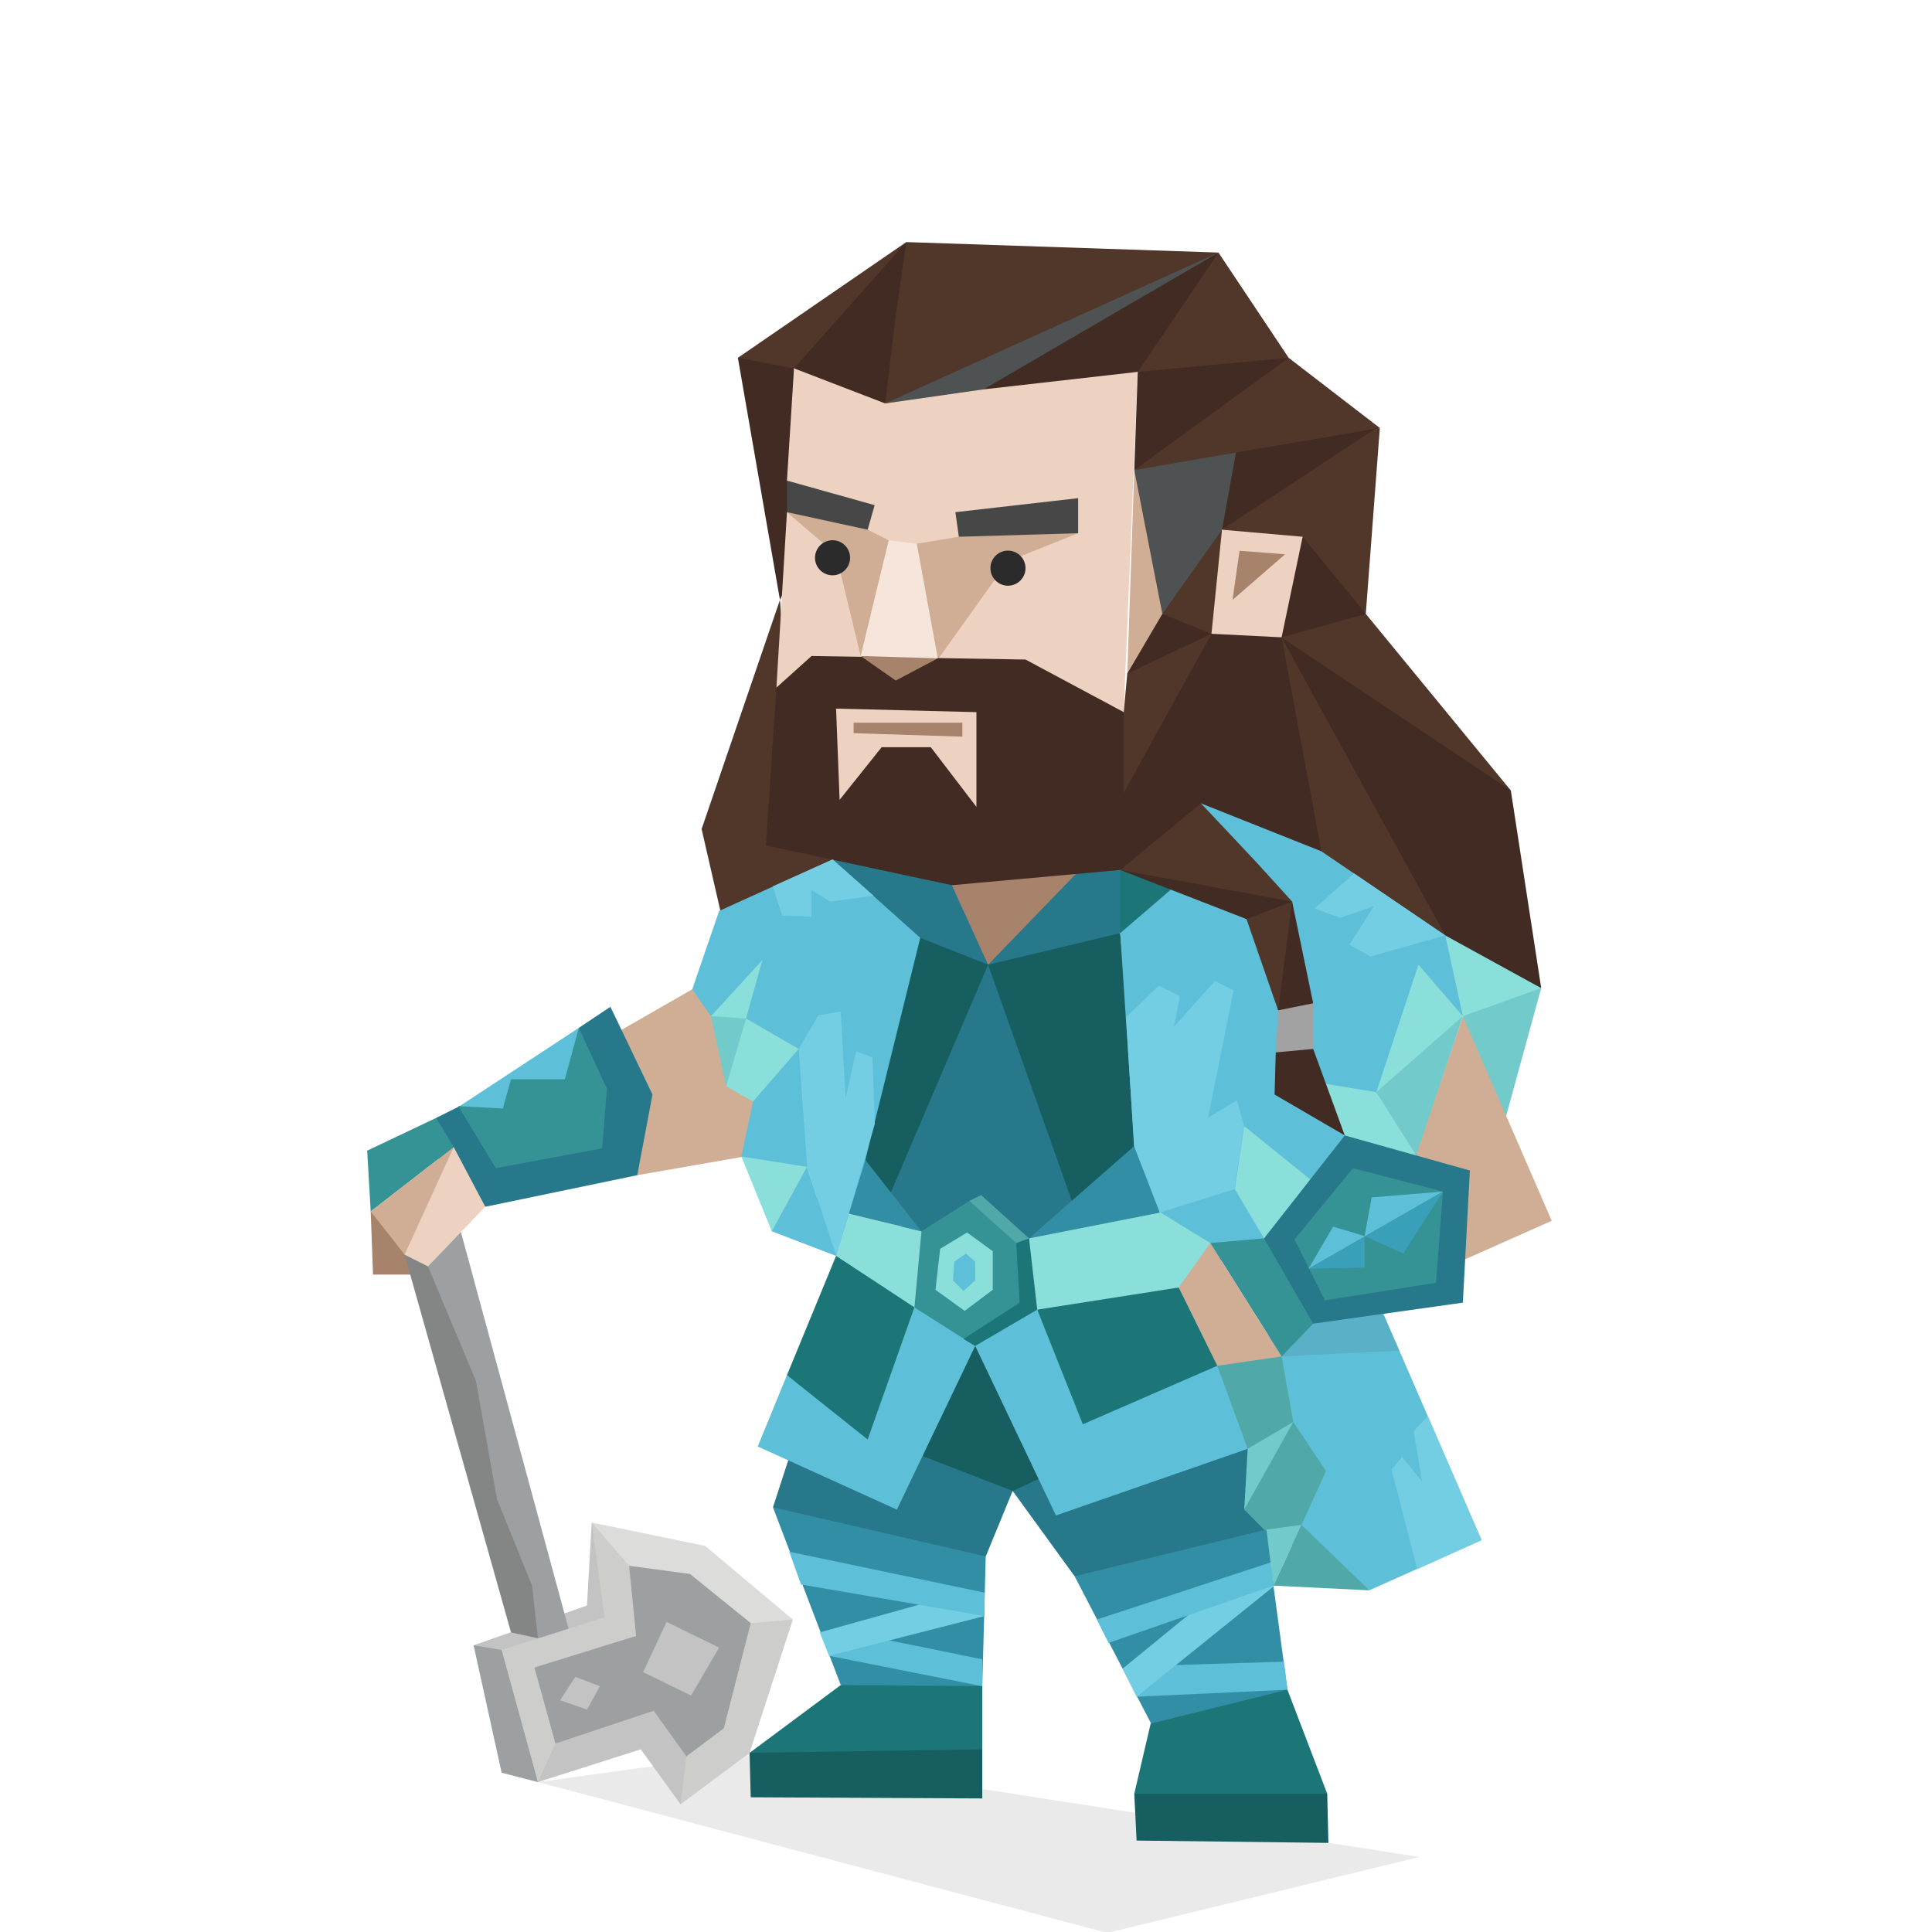 <svg id="Layer_1" data-name="Layer 1" xmlns="http://www.w3.org/2000/svg" viewBox="0 0 400 400"><defs><style>.cls-1,.cls-25{fill:#2b2b2b;}.cls-1{fill-opacity:0.1;}.cls-2{fill:#412b23;}.cls-3{fill:#51362a;}.cls-4{fill:#72cacb;}.cls-5{fill:#c3c3c3;}.cls-6{fill:#9ca0a1;}.cls-7{fill:#165e60;}.cls-8{fill:#27788b;}.cls-9{fill:#5ebfd8;}.cls-10{fill:#8bdfdb;}.cls-11{fill:#cfae95;}.cls-12{fill:#318ea5;}.cls-13{fill:#73cee4;}.cls-14{fill:#369395;}.cls-15{fill:#1c7678;}.cls-16{fill:#3a9fb9;}.cls-17{fill:#50a8a9;}.cls-18{fill:#a8836c;}.cls-19{fill:#848585;}.cls-20{fill:#cdcdcc;}.cls-21{fill:#dcdcdb;}.cls-22{fill:#eed2c1;}.cls-23{fill:#4f5253;}.cls-24{fill:#474747;}.cls-26{fill:#a2a2a2;}.cls-27{fill:#f6e5db;}</style></defs><title>sentinels_ISTJ_famous_fictional_thorin_oakenshield_the_hobbit</title><g id="Layer_1-2" data-name="Layer_1"><polygon class="cls-1" points="111.37 368.96 229.27 400.19 293.91 384.46 155.19 362.91 111.37 368.96"/><polygon class="cls-2" points="265.34 131.95 287.13 139.45 312.8 163.66 319.09 204.58 296.57 196.59 282.05 177.22 265.34 131.95"/><polygon class="cls-3" points="161.48 124.2 145.26 171.65 150.1 192.71 162.93 186.66 184.97 176.98 164.39 160.51 161.48 124.2"/><polygon class="cls-4" points="310.86 234.6 319.09 204.58 307.95 203.85 302.87 210.39 310.86 234.6"/><polygon class="cls-5" points="98.05 340.64 121.53 332.4 122.5 315.22 128.07 335.8 104.83 344.75 98.05 340.64"/><polygon class="cls-6" points="98.05 340.64 103.86 341.61 108.46 349.84 111.37 368.96 103.86 367.03 98.05 340.64"/><polygon class="cls-7" points="187.87 185.45 174.07 220.07 177.7 245.73 190.78 254.93 213.05 256.39 236.53 241.13 231.93 193.2 187.87 185.45"/><polygon class="cls-8" points="191.99 260.74 212.32 260.02 224.67 256.39 204.58 199.73 183.27 249.61 191.99 260.74"/><polygon class="cls-9" points="231.93 193.2 242.1 160.75 279.63 171.65 299.24 193.68 294.64 209.9 289.07 232.66 243.07 258.56 234.6 246.94 234.84 237.26 231.93 193.2"/><polygon class="cls-9" points="240.16 251.06 243.07 258.56 258.81 262.44 261.71 256.39 263.16 249.36 255.66 246.22 240.16 251.06"/><polygon class="cls-10" points="257.6 233.15 255.66 246.22 261.71 256.39 273.33 246.22 267.28 235.56 257.6 233.15"/><polygon class="cls-9" points="263.89 226.61 257.6 233.15 271.39 244.28 276 242.83 278.42 235.08 281.08 230.72 263.89 226.61"/><polygon class="cls-9" points="306.74 318.85 283.5 329.26 267.28 319.82 263.16 297.54 262.2 277.21 267.76 261.95 282.05 261.95 306.74 318.85"/><polygon class="cls-10" points="284.95 226.12 271.64 223.94 278.42 235.08 284.47 239.68 293.19 239.2 293.43 229.03 284.95 226.12"/><polygon class="cls-8" points="222.49 326.35 209.66 308.68 219.59 296.57 261.71 287.38 262.2 316.67 247.67 328.29 222.49 326.35"/><polygon class="cls-11" points="301.66 261.47 292.7 240.16 302.87 210.39 321.27 252.75 301.66 261.47"/><polygon class="cls-12" points="222.49 326.35 238.71 357.58 255.66 358.8 266.55 349.84 263.65 328.29 264.38 321.27 262.2 316.67 222.49 326.35"/><polygon class="cls-9" points="266.55 349.84 265.83 344.03 234.35 345 235.32 351.29 266.55 349.84"/><polygon class="cls-13" points="232.42 345.48 235.32 351.29 263.89 328.29 254.94 327.08 232.42 345.48"/><polygon class="cls-9" points="227.09 335.31 229.51 340.15 263.65 328.29 263.16 323.45 227.09 335.31"/><polygon class="cls-8" points="278.42 235.08 304.32 242.34 302.87 269.7 271.88 274.06 262.2 267.52 261.71 256.39 278.42 235.08"/><polygon class="cls-14" points="268.01 256.63 280.11 241.86 298.75 246.7 297.3 265.59 274.3 269.22 268.01 256.63"/><polygon class="cls-15" points="234.84 371.38 238.23 356.86 266.55 349.84 274.79 371.38 268.49 375.74 240.65 375.98 234.84 371.38"/><polygon class="cls-7" points="235.32 381.07 275.03 381.55 274.79 371.38 234.84 371.38 235.32 381.07"/><polygon class="cls-9" points="270.91 262.68 276 253.97 282.53 255.9 283.99 247.91 298.75 246.7 270.91 262.68"/><polygon class="cls-16" points="282.53 262.44 282.53 255.9 290.52 259.53 298.75 246.7 270.91 262.68 282.53 262.44"/><polygon class="cls-14" points="250.57 257.36 265.34 280.84 271.88 274.06 261.71 256.39 250.57 257.36"/><polygon class="cls-7" points="185.45 302.39 194.89 310.62 209.66 308.68 222.73 302.63 206.51 271.64 191.75 276.72 185.45 302.39"/><polygon class="cls-4" points="257.6 312.55 258.32 299.96 261.71 292.94 267.76 294.4 264.62 304.56 257.6 312.55"/><polygon class="cls-17" points="274.54 304.56 267.76 294.4 257.6 312.55 261.71 316.67 265.34 318.85 269.46 315.7 274.54 304.56"/><polygon class="cls-4" points="263.65 328.29 262.2 316.67 269.46 315.7 263.65 328.29"/><polygon class="cls-17" points="283.5 329.26 263.65 328.29 269.46 315.7 283.5 329.26"/><polygon class="cls-9" points="201.91 278.66 218.62 313.76 258.32 299.96 257.6 293.43 253.48 279.38 227.82 288.34 214.75 271.15 206.51 271.64 201.91 278.66"/><polygon class="cls-15" points="244.04 266.56 233.39 261.47 214.75 271.15 224.19 294.88 252.03 282.77 256.14 280.35 244.04 266.56"/><polygon class="cls-10" points="213.05 256.39 211.35 263.41 214.75 271.15 244.04 266.56 250.09 264.62 250.57 257.36 239.92 250.82 228.79 248.88 213.05 256.39"/><polygon class="cls-12" points="234.84 237.26 213.05 256.39 240.16 251.06 234.84 237.26"/><polygon class="cls-14" points="212.56 256.87 212.56 270.67 199.49 277.21 189.81 274.06 189.32 270.67 187.14 261.95 190.78 254.93 200.7 248.64 212.56 256.87"/><polygon class="cls-10" points="200.22 255.18 194.65 258.56 193.68 267.04 199.73 271.4 205.54 267.04 205.54 259.05 200.22 255.18"/><polygon class="cls-9" points="197.56 261.23 199.98 259.53 201.91 261.23 201.91 265.1 199.49 267.28 197.31 265.1 197.56 261.23"/><polygon class="cls-10" points="175.77 251.3 190.78 254.93 189.32 270.67 181.82 271.64 173.1 260.02 172.62 251.78 175.77 251.3"/><polygon class="cls-17" points="258.32 299.96 252.03 282.77 257.11 280.35 265.34 280.84 267.76 294.4 258.32 299.96"/><polygon class="cls-12" points="179.16 240.16 190.78 254.93 175.77 251.3 174.56 244.77 179.16 240.16"/><polygon class="cls-18" points="192.23 174.07 192.71 183.03 204.58 199.73 222.73 190.05 225.4 176.74 192.23 174.07"/><polygon class="cls-11" points="244.04 266.56 250.57 257.36 265.34 280.84 252.03 282.77 244.04 266.56"/><polygon class="cls-8" points="172.38 177.94 174.07 189.57 190.53 194.17 204.58 199.73 194.41 177.46 172.38 177.94"/><polygon class="cls-8" points="204.58 199.73 231.93 193.2 237.02 182.79 237.5 177.46 225.4 178.19 204.58 199.73"/><polygon class="cls-15" points="231.93 193.2 242.34 184.24 237.5 177.46 231.93 180.12 231.93 193.2"/><polygon class="cls-11" points="143.32 204.82 128.56 213.29 116.94 218.86 131.94 243.31 158.33 238.71 160.27 233.63 152.28 204.82 143.32 204.82"/><polygon class="cls-9" points="148.89 188.6 172.38 177.94 190.53 194.17 179.16 240.16 173.1 260.02 162.45 244.77 157.85 222.49 149.86 210.87 148.89 188.6"/><polygon class="cls-9" points="157.85 198.77 148.89 188.6 143.32 204.82 147.2 210.39 153.01 207.24 157.85 198.77"/><polygon class="cls-10" points="154.46 210.87 157.85 198.77 147.2 210.39 150.59 214.02 154.46 210.87"/><polygon class="cls-4" points="150.34 224.91 147.2 210.39 154.46 210.87 155.91 218.13 150.34 224.91"/><polygon class="cls-10" points="165.35 217.17 154.46 210.87 150.34 224.91 155.91 228.06 160.75 226.61 165.35 217.17"/><polygon class="cls-9" points="167.29 242.59 169.96 232.9 165.35 217.17 155.91 228.06 153.49 239.44 164.63 247.67 167.29 242.59"/><polygon class="cls-10" points="171.89 245.97 167.29 241.62 153.49 239.44 159.79 254.93 171.89 245.97"/><polygon class="cls-8" points="166.57 291.98 160.03 312.07 187.87 323.69 204.09 322.24 209.66 308.68 166.57 291.98"/><polygon class="cls-12" points="160.03 312.07 174.07 348.87 187.87 354.44 203.37 349.11 204.09 322.24 160.03 312.07"/><polygon class="cls-9" points="203.37 349.11 203.37 343.54 174.8 337.73 171.65 342.82 203.37 349.11"/><polygon class="cls-13" points="169.71 337.97 171.65 342.82 203.85 334.58 200.94 329.26 169.71 337.97"/><polygon class="cls-9" points="163.42 321.27 165.84 328.05 203.85 334.58 203.85 329.74 163.42 321.27"/><polygon class="cls-18" points="77.23 263.89 76.75 250.82 84.25 251.3 84.25 260.26 86.43 263.89 77.23 263.89"/><polygon class="cls-8" points="90.3 231.45 95.14 229.03 101.92 231.45 119.11 219.83 119.84 212.81 126.38 208.45 135.09 226.61 131.94 243.31 100.47 249.85 90.79 240.16 90.3 231.45"/><polygon class="cls-14" points="94.9 229.03 103.14 226.85 105.07 222.49 115 220.8 119.84 212.81 125.65 225.4 124.68 237.74 102.65 241.86 94.9 229.03"/><polygon class="cls-9" points="95.14 229.03 119.84 212.81 116.94 223.46 105.8 223.46 104.1 229.51 95.14 229.03"/><polygon class="cls-14" points="76.02 238.23 76.75 250.82 93.94 237.5 90.3 231.45 76.02 238.23"/><polygon class="cls-6" points="86.67 261.23 104.1 324.18 111.37 339.19 118.39 339.67 95.39 254.93 89.34 250.33 86.67 261.23"/><polygon class="cls-19" points="83.77 259.77 105.8 337.97 111.37 339.19 110.16 328.29 102.89 310.37 98.54 285.92 88.61 262.2 87.4 254.69 83.77 259.77"/><polygon class="cls-20" points="103.86 341.61 125.17 334.83 122.5 315.22 136.54 324.9 132.67 358.31 111.37 368.96 103.86 341.61"/><polygon class="cls-5" points="111.37 368.96 115 360.98 133.64 351.05 139.94 353.23 144.29 363.64 140.9 373.56 132.67 362.18 111.37 368.96"/><polygon class="cls-21" points="122.5 315.22 130.25 324.18 153.49 340.15 164.15 335.31 145.99 320.06 122.5 315.22"/><polygon class="cls-20" points="164.15 335.31 155.43 336.04 142.11 363.64 140.9 373.56 155.19 362.91 164.15 335.31"/><polygon class="cls-6" points="110.64 345.24 115 360.98 135.33 354.19 142.11 363.64 149.86 357.83 155.43 336.04 142.84 325.87 130.25 324.18 131.7 338.7 110.64 345.24"/><polygon class="cls-5" points="133.16 346.2 138 335.8 148.89 341.12 143.08 351.05 133.16 346.2"/><polygon class="cls-5" points="115.97 352.02 119.11 347.17 124.2 349.11 121.53 353.95 115.97 352.02"/><polygon class="cls-15" points="173.1 260.02 162.93 284.71 181.82 303.6 201.91 278.66 189.32 270.67 173.1 260.02"/><polygon class="cls-9" points="162.93 284.71 156.88 299.48 185.69 312.55 201.91 278.66 189.32 270.67 179.64 298.03 162.93 284.71"/><polygon class="cls-11" points="92 253.24 83.77 259.77 80.38 255.42 76.75 250.82 93.94 237.5 92 253.24"/><polygon class="cls-22" points="100.47 249.85 88.61 262.2 83.77 259.77 93.94 237.5 100.47 249.85"/><polygon class="cls-10" points="284.95 226.12 294.64 222.01 302.87 210.39 298.75 201.91 293.67 199.73 284.95 226.12"/><polygon class="cls-9" points="299.24 193.68 293.67 199.73 302.87 210.39 304.08 203.61 299.24 193.68"/><polygon class="cls-10" points="319.09 204.58 299.24 193.68 302.87 210.39 319.09 204.58"/><polygon class="cls-4" points="293.19 239.2 302.87 210.39 284.95 226.12 293.19 239.2"/><polygon class="cls-2" points="152.77 74.08 161.48 124.2 170.2 106.04 164.39 76.26 162.93 71.9 152.77 74.08"/><polygon class="cls-22" points="164.39 76.26 162.93 99.5 166.57 104.59 162.93 106.04 160.75 142.36 232.66 147.44 235.56 76.99 164.39 76.26"/><polygon class="cls-11" points="162.93 106.04 173.1 114.76 178.19 135.82 186.18 138.72 194.16 136.55 208.69 116.21 223.22 110.4 208.69 106.04 198.52 111.13 189.81 112.58 186.18 116.94 184 111.85 179.64 109.67 171.65 104.59 162.93 106.04"/><polygon class="cls-2" points="160.75 142.36 158.58 175.04 197.07 183.27 231.93 180.12 237.02 172.86 237.02 151.07 232.66 147.44 212.32 136.55 168.02 135.82 160.75 142.36"/><polygon class="cls-2" points="183.27 83.53 164.39 76.26 167.29 68.27 187.63 50.12 191.26 68.27 183.27 83.53"/><polygon class="cls-3" points="252.27 52.29 217.41 74.08 183.27 83.53 185.45 65.37 187.63 50.12 252.27 52.29"/><polygon class="cls-2" points="235.56 76.99 247.91 69.72 252.27 52.29 211.6 72.63 203.61 80.62 235.56 76.99"/><polygon class="cls-2" points="234.84 97.33 235.56 76.99 253 69 266.8 74.08 259.53 84.25 234.84 97.33"/><polygon class="cls-3" points="266.8 74.08 252.27 52.29 235.56 76.99 266.8 74.08"/><polygon class="cls-3" points="234.84 97.33 258.08 100.23 285.68 88.61 266.8 74.08 234.84 97.33"/><polygon class="cls-3" points="282.77 127.1 253 109.67 255.18 99.5 285.68 88.61 282.77 127.1"/><polygon class="cls-2" points="264.62 140.18 279.87 136.55 282.77 127.1 269.7 111.13 261.71 127.1 264.62 140.18"/><polygon class="cls-3" points="250.09 139.45 241.38 135.82 240.65 127.1 243.55 111.85 253 109.67 256.63 129.28 250.09 139.45"/><polygon class="cls-2" points="233.39 139.45 236.29 127.83 240.65 127.1 250.82 131.22 239.2 145.26 233.39 139.45"/><polygon class="cls-11" points="234.84 97.33 243.55 111.85 240.65 127.1 233.39 139.45 234.84 97.33"/><polygon class="cls-2" points="253 109.67 284.95 88.61 285.68 88.61 255.9 93.69 246.46 106.04 253 109.67"/><polygon class="cls-23" points="255.9 93.69 234.84 97.33 240.65 127.1 253 109.67 255.9 93.69"/><polygon class="cls-22" points="250.82 131.22 253 109.67 269.7 111.13 265.34 131.95 256.87 134.85 250.82 131.22"/><polygon class="cls-18" points="256.63 114.03 255.18 124.2 266.07 114.76 256.63 114.03"/><polygon class="cls-3" points="232.66 164.15 232.66 147.44 233.39 139.45 250.82 131.22 243.55 156.16 232.66 164.15"/><polygon class="cls-2" points="231.93 180.12 232.66 164.15 250.82 131.22 255.9 156.64 248.64 166.32 246.46 174.07 231.93 180.12"/><polygon class="cls-3" points="187.63 50.12 152.77 74.08 164.39 76.26 187.63 50.12"/><polygon class="cls-24" points="197.8 106.04 223.22 103.14 223.22 110.4 198.52 111.13 197.8 106.04"/><polygon class="cls-24" points="181.09 104.59 179.64 109.67 162.93 106.04 162.93 99.5 181.09 104.59"/><polygon class="cls-18" points="185.45 140.9 178.19 135.82 184.97 133.4 194.16 136.3 185.45 140.9"/><path class="cls-25" d="M208.69,114a3.63,3.63,0,1,1-3.63,3.63A3.63,3.63,0,0,1,208.69,114Z"/><path class="cls-25" d="M172.38,111.85a3.63,3.63,0,1,1-3.64,3.63A3.64,3.64,0,0,1,172.38,111.85Z"/><polygon class="cls-22" points="173.1 146.71 202.16 147.44 202.16 167.05 192.71 154.7 182.54 154.7 173.83 165.6 173.1 146.71"/><polygon class="cls-18" points="176.73 149.62 176.73 151.8 199.25 152.52 199.25 149.62 176.73 149.62"/><polygon class="cls-3" points="264.62 209.18 258.08 190.29 258.81 186.66 267.52 186.66 268.25 200.46 264.62 209.18"/><polygon class="cls-2" points="271.88 207.72 267.52 211.36 264.62 209.18 267.52 186.66 271.88 207.72"/><polygon class="cls-26" points="264.13 217.89 264.62 209.18 271.88 207.72 271.88 217.17 267.76 220.8 264.13 217.89"/><polygon class="cls-2" points="263.89 226.61 264.13 217.89 271.88 217.17 278.42 235.08 263.89 226.61"/><polygon class="cls-2" points="273.57 176.25 248.64 166.32 250.82 131.22 265.34 131.95 275.75 163.66 273.57 176.25"/><polygon class="cls-3" points="299.24 193.68 273.57 176.25 265.34 131.95 299.24 193.68"/><polygon class="cls-3" points="282.77 127.1 312.8 163.66 265.34 131.95 282.77 127.1"/><polygon class="cls-2" points="258.08 190.29 267.52 186.66 253 177.22 231.93 180.12 258.08 190.29"/><polygon class="cls-3" points="267.52 186.66 231.93 180.12 248.64 166.32 260.26 178.67 267.52 186.66"/><polygon class="cls-23" points="252.27 52.29 203.61 80.62 183.27 83.53 252.27 52.29"/><polygon class="cls-27" points="184 111.85 178.19 135.82 194.16 136.3 189.81 112.58 184 111.85"/><polygon class="cls-1" points="271.88 274.06 286.41 272.12 289.8 279.63 265.34 280.84 271.88 274.06"/><path class="cls-13" d="M165.36,217.17l4.11-7,4.6-.72,1,17.91,2.18-9.68,3.39,1.21.48,13.8-8,27.36-6-18.4Zm130.25,76-2.91,3.14,1.7,10.41-4.12-5.08-2.18,2.66,5.33,20.58,13.31-6Zm-62.47-82.56,6.78-6.54,4.36,2.18-1.21,6.3,8.47-9.45,3.88,1.94-5.33,26.39,6-3.63,1.46,5.32-1.94,13.08-15.49,4.84-5.33-13.8Zm39-22.52,5.33,1.94,7-2.42-5.08,8,4.35,2.42,15.5-4.36-18.89-12.83ZM160,183.51l1.94,6.06,6.05.24v-5.57l3.87,2.42,9-1.21-8.47-7.51Z"/><polygon class="cls-15" points="210.39 257.36 211.11 269.7 199.49 277.21 201.91 278.66 214.75 271.15 213.05 256.39 209.9 255.18 210.39 257.36"/><polygon class="cls-17" points="210.39 257.36 213.05 256.39 203.12 247.43 200.7 248.64 210.39 257.36"/><polygon class="cls-9" points="159.79 254.93 167.05 241.62 173.1 260.02 159.79 254.93"/><polygon class="cls-15" points="155.19 362.91 174.07 348.87 203.37 349.11 203.37 362.18 199.25 365.57 161.48 366.06 155.19 362.91"/><polygon class="cls-7" points="155.43 372.11 203.37 372.35 203.37 362.18 155.19 362.91 155.43 372.11"/></g></svg>